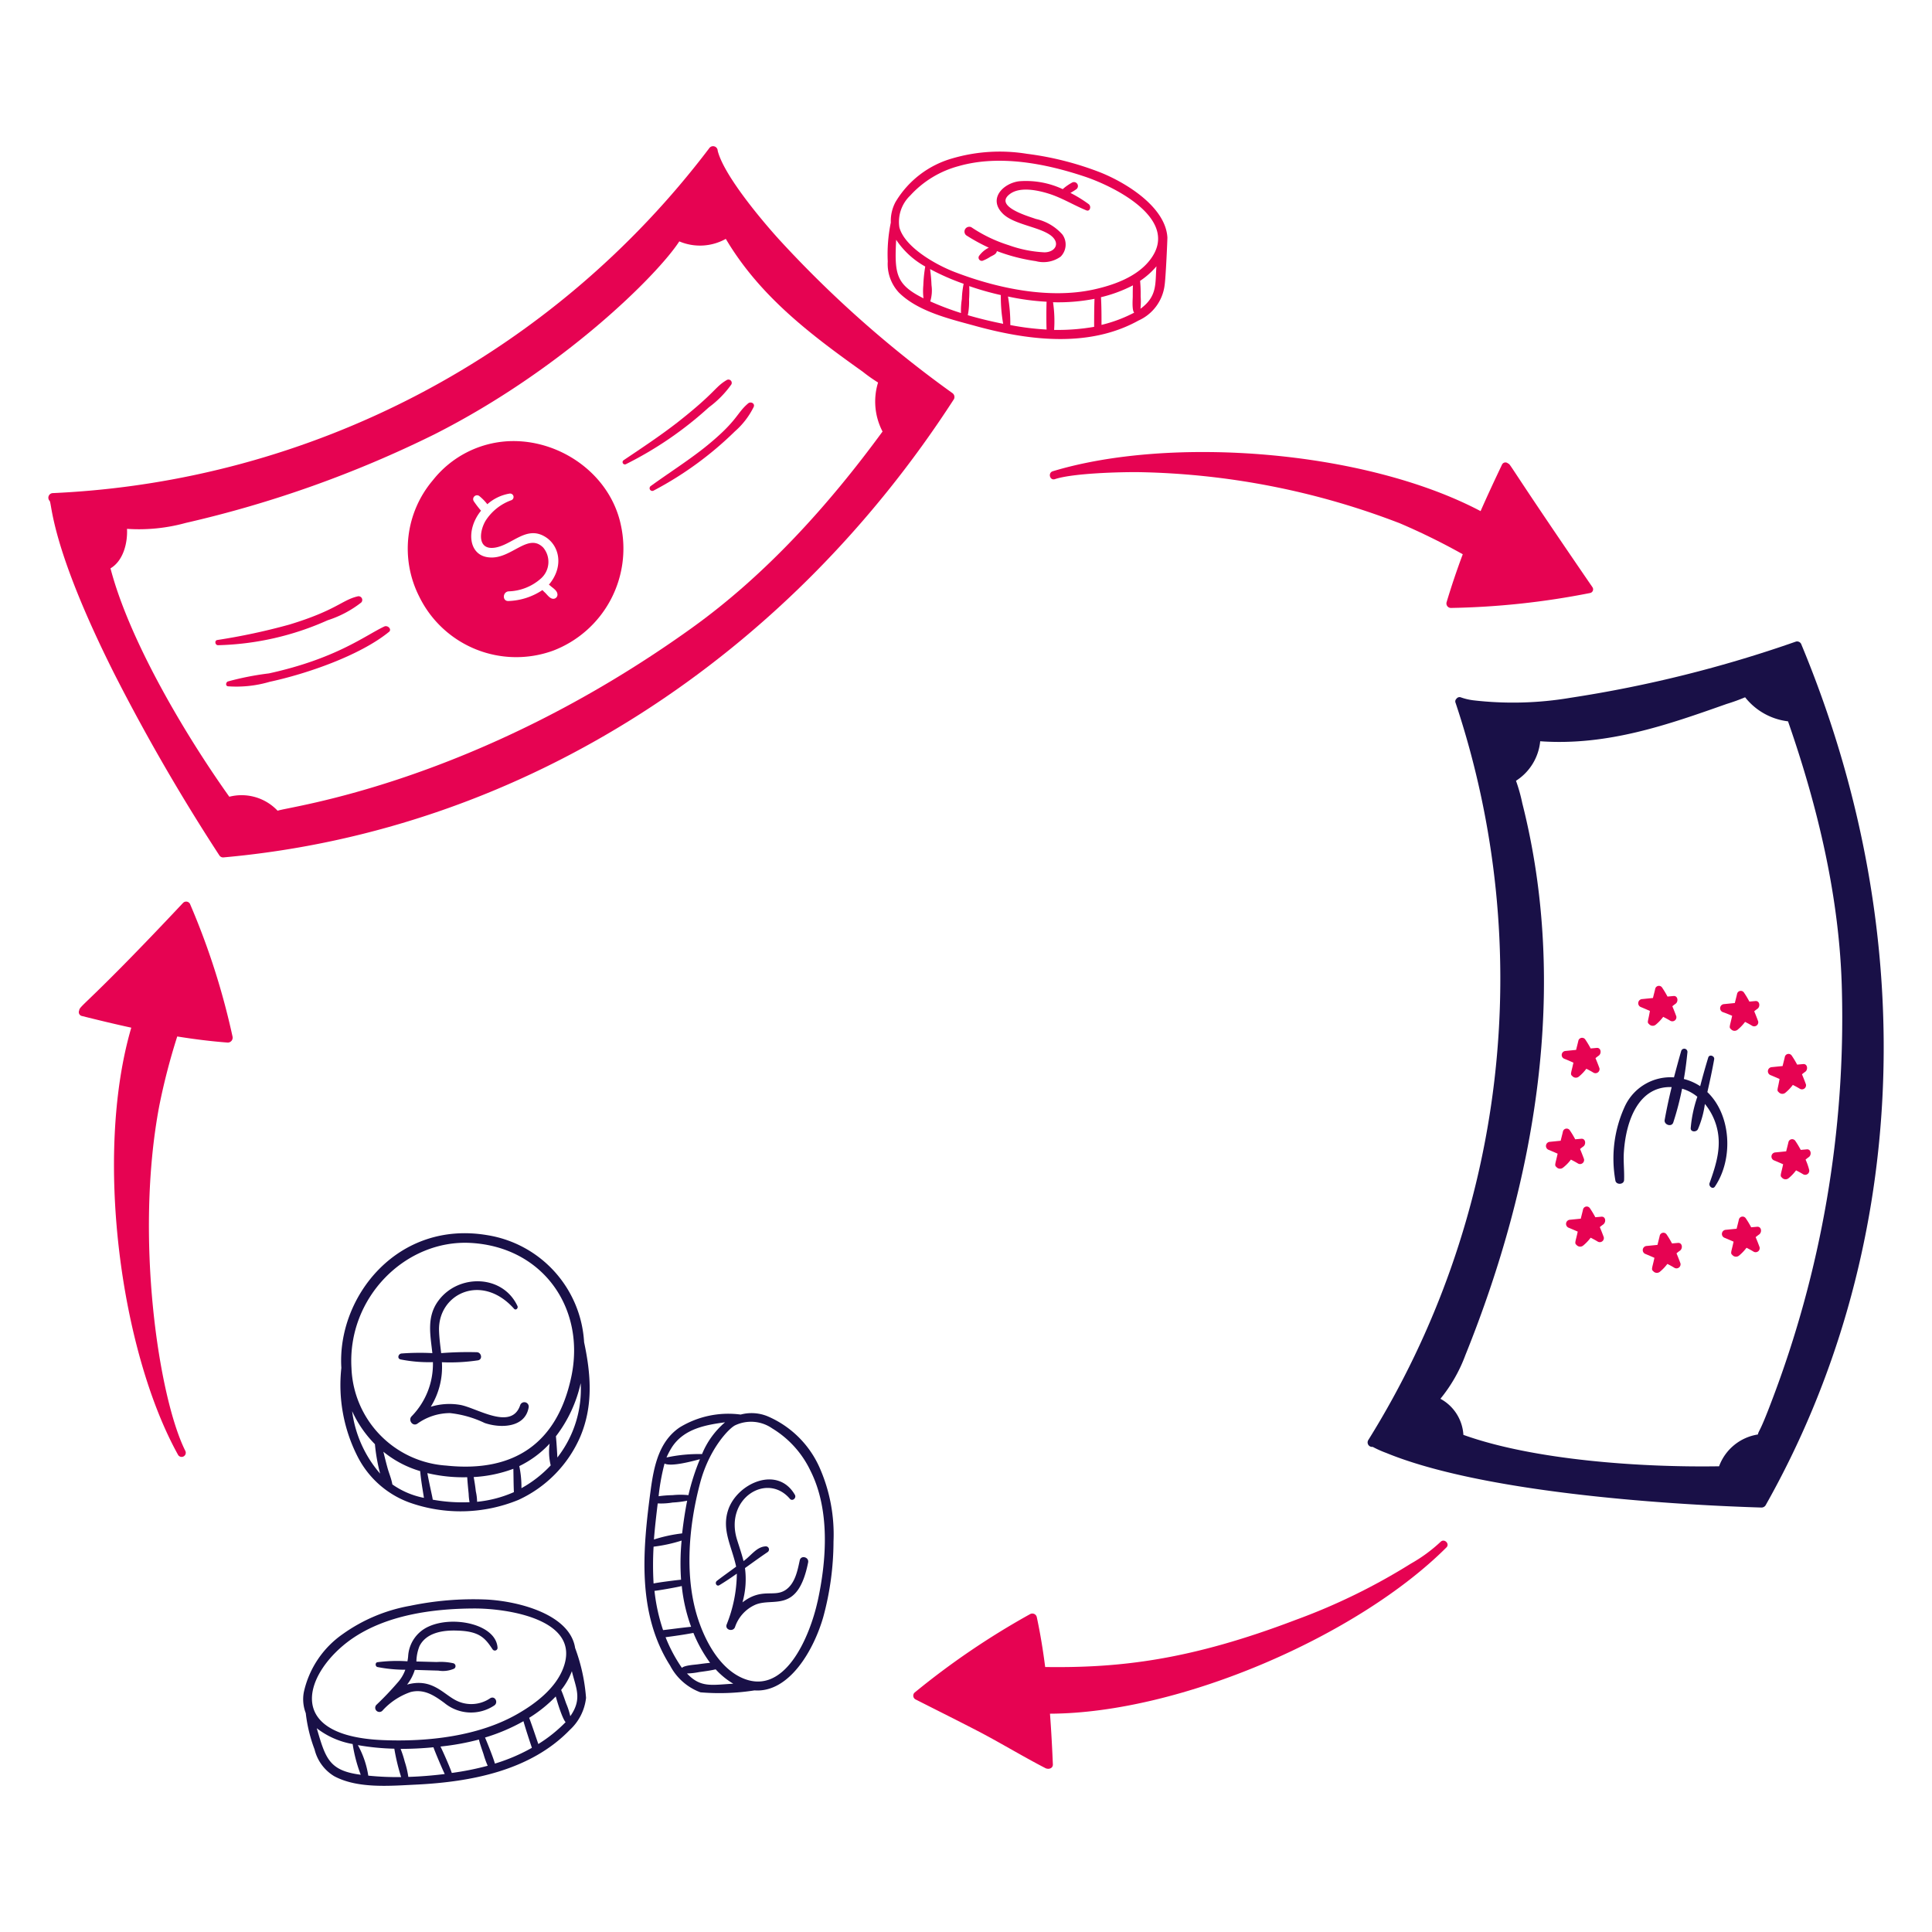 <?xml version="1.0" encoding="UTF-8"?> <svg xmlns="http://www.w3.org/2000/svg" viewBox="0 0 200 200" height="200" width="200"><path d="M98.569,40.676A116.165,116.165,0,0,1,80.577,24.71c-1.748-1.939-5.646-6.562-6.282-9.108a.479.479,0,0,0-.874-.26A90.343,90.343,0,0,1,5.467,51.047a.476.476,0,0,0-.334.8c.265.266.064,4.708,6.747,17.993A203.192,203.192,0,0,0,22.7,88.537a.466.466,0,0,0,.409.223c31.337-2.8,58.583-21.014,75.649-47.452A.5.5,0,0,0,98.569,40.676ZM71.618,65.006C49.16,81.127,29.865,83.494,28.738,83.927a5.124,5.124,0,0,0-5-1.449c-4.673-6.562-10.377-16.259-12.3-23.643,1.3-.762,1.784-2.583,1.71-4.089a18.231,18.231,0,0,0,6.078-.613,116.834,116.834,0,0,0,25.723-9.159c13.3-6.723,23.119-16.512,25.372-19.986a5.476,5.476,0,0,0,4.814-.26c3.486,5.878,8.651,9.822,14.182,13.755a16.156,16.156,0,0,0,1.58,1.115,6.7,6.7,0,0,0,.464,5.074C85.781,52.293,79.287,59.5,71.618,65.006Z" fill="#e60352"></path><path d="M186.485,66.735a.47.47,0,0,0-.576-.316,129.569,129.569,0,0,1-23.345,5.817,35.619,35.619,0,0,1-10.037.261,6.19,6.19,0,0,1-1.283-.3.383.383,0,0,0-.464.13.373.373,0,0,0-.093.446,90.3,90.3,0,0,1-9.052,76.318.464.464,0,0,0,.465.688,11.231,11.231,0,0,0,1.412.632c9.752,4,28.237,5.324,38.847,5.65a.512.512,0,0,0,.409-.223C197.286,130.144,199.327,97.627,186.485,66.735Zm-27.044,10c7,.493,13.271-1.733,19.312-3.866a19.5,19.5,0,0,0,1.9-.687,6.662,6.662,0,0,0,4.442,2.49c3.1,8.9,5.353,18.327,5.576,27.788a111.282,111.282,0,0,1-7.305,42.675c-1.195,3.166-1.271,2.877-1.394,3.364a5.115,5.115,0,0,0-4.014,3.29c-8.049.132-19.166-.63-26.468-3.252a4.549,4.549,0,0,0-2.379-3.736,15.8,15.8,0,0,0,2.584-4.517c7.311-18.117,10.714-38.128,5.892-57.136a17.341,17.341,0,0,0-.651-2.323A5.477,5.477,0,0,0,159.441,76.734Z" fill="#191047"></path><path d="M176.746,113.053c.26-1.134.5-2.249.706-3.4.056-.353-.5-.539-.613-.186-.3.985-.577,1.97-.837,2.974a5.58,5.58,0,0,0-1.691-.744c.167-.929.279-1.858.372-2.769a.331.331,0,0,0-.651-.112c-.26.893-.5,1.8-.743,2.714a5.206,5.206,0,0,0-5.056,2.937,12.907,12.907,0,0,0-1,7.788c.13.427.874.371.892-.093.038-.985-.093-1.97-.018-2.956.235-3.35,1.6-6.786,4.944-6.672q-.418,1.7-.725,3.4c-.093.5.725.781.892.26a30.056,30.056,0,0,0,.911-3.494,4.462,4.462,0,0,1,1.58.836,13.37,13.37,0,0,0-.688,3.253c-.018.409.576.428.744.112a9.958,9.958,0,0,0,.725-2.621,6.307,6.307,0,0,1,1.133,2.082c.688,2.137.075,4.089-.65,6.115-.112.334.334.687.557.353C179.459,119.968,179.218,115.414,176.746,113.053Z" fill="#191047"></path><path d="M73.384,42.163A10.42,10.42,0,0,0,75.707,39.8a.342.342,0,0,0-.464-.465c-1.259.735-1.114,1.256-5.13,4.406-1.8,1.394-3.681,2.639-5.558,3.9a.238.238,0,0,0,.242.409A37.615,37.615,0,0,0,73.384,42.163Z" fill="#e60352"></path><path d="M77.454,41.754c-1.264,1.067-1.045,1.8-4.553,4.609-1.766,1.394-3.7,2.621-5.521,3.941a.279.279,0,0,0,.279.483,35.744,35.744,0,0,0,8.42-6.134,8.134,8.134,0,0,0,1.952-2.546C78.161,41.735,77.7,41.55,77.454,41.754Z" fill="#e60352"></path><path d="M33.924,64.207a11.091,11.091,0,0,0,3.476-1.84.383.383,0,0,0-.372-.632c-1.63.38-2.211,1.441-7.063,2.918a64.512,64.512,0,0,1-7.472,1.6c-.316.056-.223.539.074.539A29.467,29.467,0,0,0,33.924,64.207Z" fill="#e60352"></path><path d="M39.779,64.857c-1.972.929-4.978,3.327-11.933,4.852a29.626,29.626,0,0,0-4.256.836c-.2.074-.279.446,0,.5a12.209,12.209,0,0,0,4.33-.465c3.794-.816,9.3-2.7,12.323-5.148C40.615,65.173,40.148,64.684,39.779,64.857Z" fill="#e60352"></path><path d="M24.073,107.31A75.226,75.226,0,0,0,19.7,93.648a.449.449,0,0,0-.744-.186C9.275,103.767,8.2,104.129,8.2,104.6a.405.405,0,0,0,.279.576c1.71.428,3.4.837,5.111,1.208-3.88,13.26-1.084,33.567,4.851,44.237a.429.429,0,0,0,.743-.427c-2.768-5.538-5.26-22.166-2.695-35.724a66.637,66.637,0,0,1,1.859-7.175c1.729.279,3.476.5,5.223.632A.508.508,0,0,0,24.073,107.31Z" fill="#e60352"></path><path d="M164.85,60.787c-8.827-12.87-8.45-12.711-8.736-12.807a.392.392,0,0,0-.632.131c-.762,1.6-1.5,3.178-2.212,4.8-12-6.325-32.069-7.825-44.292-4.126-.521.167-.3.985.223.817,1.879-.626,6.846-.747,8.717-.725a78.8,78.8,0,0,1,27.007,5.3,67.826,67.826,0,0,1,6.5,3.2q-.919,2.453-1.673,4.962a.465.465,0,0,0,.465.595,81.094,81.094,0,0,0,14.368-1.542A.389.389,0,0,0,164.85,60.787Z" fill="#e60352"></path><path d="M149.126,159.613a15.8,15.8,0,0,1-3.067,2.249,63.659,63.659,0,0,1-11.952,5.837c-10.862,4.141-18.162,4.983-25.91,4.869-.223-1.728-.5-3.456-.873-5.185a.475.475,0,0,0-.707-.279,80.058,80.058,0,0,0-11.951,8.122.442.442,0,0,0,.093.688c2.268,1.153,4.554,2.286,6.8,3.457,2.249,1.19,4.423,2.51,6.691,3.68.347.139.743,0,.743-.39-.074-1.766-.167-3.513-.3-5.26,13.518-.048,31.95-8.122,41.04-17.211C150.111,159.818,149.516,159.223,149.126,159.613Z" fill="#e60352"></path><path d="M113.959,17.87a32.006,32.006,0,0,0-7.676-1.952,17.481,17.481,0,0,0-7.714.483A10.023,10.023,0,0,0,92.7,20.918a4.167,4.167,0,0,0-.483,2.119A16.257,16.257,0,0,0,91.9,27.07a4.337,4.337,0,0,0,1.153,3.216c1.952,1.933,5.148,2.7,7.713,3.4,5.465,1.524,11.859,2.4,17.082-.5a4.627,4.627,0,0,0,2.71-3.643c.123-.774.3-4.857.29-4.958C120.669,21.473,116.694,18.978,113.959,17.87ZM94.22,20.249a10.4,10.4,0,0,1,5-3.048c4.2-1.209,9-.279,13.066,1.078,3.16,1.059,10.074,4.516,6.692,8.717-1.357,1.691-3.718,2.528-5.762,2.974-4.566,1-9.867-.094-14.219-1.747-2.021-.746-5.338-2.605-5.892-4.684A3.754,3.754,0,0,1,94.22,20.249Zm5.26,12.156A29.782,29.782,0,0,1,96.3,31.2a3.883,3.883,0,0,0,.13-1.673,16.663,16.663,0,0,0-.149-1.673,24.149,24.149,0,0,0,3.476,1.524,9.14,9.14,0,0,0-.186,1.58A7.794,7.794,0,0,0,99.48,32.405Zm-6.71-7.584a8.631,8.631,0,0,0,3.011,2.77,14.678,14.678,0,0,0-.2,1.951,6.428,6.428,0,0,0,.018,1.339C92.735,29.45,92.59,28.356,92.77,24.821Zm7.416,7.807a6.825,6.825,0,0,0,.13-1.636,11.27,11.27,0,0,0,.019-1.375,29.836,29.836,0,0,0,3.271.929,16,16,0,0,0,.242,2.974C102.621,33.278,101.394,32.981,100.186,32.628Zm4.4,1.022a16.1,16.1,0,0,0-.241-2.955,25.123,25.123,0,0,0,4,.539c-.032.455-.033,2.525,0,2.881A27.612,27.612,0,0,1,104.591,33.65Zm4.536.5a13.351,13.351,0,0,0-.112-2.863,19.554,19.554,0,0,0,4.294-.353c-.048,1.208-.038,3-.038,2.9A22.1,22.1,0,0,1,109.127,34.152Zm4.906-.521c0-.966,0-1.914-.055-2.862a14.5,14.5,0,0,0,3.308-1.227c-.019.391-.019.762-.019,1.153,0,.238-.1,1.425.149,1.672A14.637,14.637,0,0,1,114.033,33.631Zm4.034-1.672a7.431,7.431,0,0,0,.018-1.283,15.514,15.514,0,0,0-.055-1.6,8.193,8.193,0,0,0,1.691-1.506C119.565,29.27,119.868,30.643,118.067,31.959Z" fill="#e60352"></path><path d="M100.019,24.356a19.063,19.063,0,0,0,2.342,1.283,2.7,2.7,0,0,0-1.022.874.335.335,0,0,0,.371.483,4.011,4.011,0,0,0,.8-.409c.261-.149.633-.26.688-.595a18.945,18.945,0,0,0,4.034,1.041,3.052,3.052,0,0,0,2.565-.465,1.775,1.775,0,0,0,.186-2.286,5.134,5.134,0,0,0-2.751-1.617c-.781-.279-4.331-1.283-2.733-2.546,1.041-.837,2.919-.428,4.052-.075,1.376.428,2.584,1.19,3.9,1.729.391.167.54-.409.261-.632a13.513,13.513,0,0,0-1.9-1.171,6.622,6.622,0,0,0,.595-.372.409.409,0,0,0-.409-.706,5.161,5.161,0,0,0-.985.688,9.007,9.007,0,0,0-4.5-.818c-1.636.2-3.216,1.766-1.766,3.29,1.112,1.2,3.86,1.408,5.056,2.342.985.78.446,1.71-.67,1.728a12.7,12.7,0,0,1-3.717-.743,14.875,14.875,0,0,1-3.866-1.859A.5.5,0,0,0,100.019,24.356Z" fill="#e60352"></path><path d="M64.276,54.374c-1.1-5.3-6.338-8.958-11.654-8.7a10.652,10.652,0,0,0-7.806,4.033,10.947,10.947,0,0,0-1.433,12.018,11.175,11.175,0,0,0,13.9,5.621A11.318,11.318,0,0,0,64.276,54.374Zm-7.267,6.3c.242.205.632.446.688.781a.431.431,0,0,1-.521.52c-.316-.074-.539-.427-.781-.65a2.9,2.9,0,0,1-.241-.242,6.731,6.731,0,0,1-3.513,1.134c-.651.037-.632-.929,0-1a5.261,5.261,0,0,0,3.364-1.338,2.3,2.3,0,0,0,.223-3.2C54.653,55.1,52.915,57.93,50.633,57.7c-2.172-.179-2.411-2.907-.836-4.832a10.6,10.6,0,0,1-.743-.967.4.4,0,0,1,.557-.557,5.217,5.217,0,0,1,.837.855,4.6,4.6,0,0,1,2.286-1.1.357.357,0,0,1,.186.688,5.282,5.282,0,0,0-2.64,2.1c-.669,1.1-.892,3.086.948,2.807,1.785-.279,3.216-2.268,5.13-1.171,1.549.879,2.066,3.108.465,5A1.338,1.338,0,0,1,57.009,60.675Z" fill="#e60352"></path><path d="M170.705,106.009a.494.494,0,0,0,.688.074,4.6,4.6,0,0,0,.78-.818c.26.13.5.26.744.409a.422.422,0,0,0,.613-.465c-.13-.353-.26-.687-.409-1.04a4.235,4.235,0,0,1,.335-.261c.316-.223.241-.855-.223-.8l-.614.056a9.431,9.431,0,0,0-.557-.929.394.394,0,0,0-.706.092c-.075.335-.168.67-.242.986l-1.115.111a.429.429,0,0,0-.112.837c.316.13.614.26.911.39C170.615,105.75,170.477,105.826,170.705,106.009Z" fill="#e60352"></path><path d="M179.311,105.154c-.221,1.053-.356,1.2-.13,1.375a.492.492,0,0,0,.687.074,4.6,4.6,0,0,0,.781-.817c.26.13.5.26.743.409a.423.423,0,0,0,.614-.465c-.13-.353-.26-.688-.409-1.041a3.838,3.838,0,0,1,.335-.26c.315-.223.241-.855-.224-.8l-.613.055a9.431,9.431,0,0,0-.557-.929.394.394,0,0,0-.707.093c-.074.335-.167.669-.242.985l-1.115.112a.429.429,0,0,0-.111.836C178.7,104.894,179,105.024,179.311,105.154Z" fill="#e60352"></path><path d="M184.125,113.053a.492.492,0,0,0,.687.075,4.64,4.64,0,0,0,.781-.818c.26.13.5.26.743.409a.423.423,0,0,0,.614-.465c-.13-.353-.26-.688-.409-1.041a3.984,3.984,0,0,1,.334-.26c.317-.223.242-.855-.223-.8l-.613.055a9.25,9.25,0,0,0-.558-.929.394.394,0,0,0-.706.093c-.074.335-.167.669-.241.985l-1.116.112a.429.429,0,0,0-.111.836c.316.13.613.26.911.39C184.035,112.79,183.9,112.871,184.125,113.053Z" fill="#e60352"></path><path d="M186.913,120.042a3.984,3.984,0,0,1,.334-.26c.316-.223.242-.856-.223-.8l-.613.055a9.44,9.44,0,0,0-.558-.929.394.394,0,0,0-.706.093c-.074.334-.167.669-.242.985l-1.115.111a.429.429,0,0,0-.111.837c.316.13.613.26.91.39-.221,1.053-.355,1.195-.13,1.375a.493.493,0,0,0,.688.075,4.6,4.6,0,0,0,.78-.818c.261.13.5.26.744.409a.422.422,0,0,0,.613-.465A6.46,6.46,0,0,0,186.913,120.042Z" fill="#e60352"></path><path d="M181.894,126.993l-.613.056a9.25,9.25,0,0,0-.558-.929.394.394,0,0,0-.706.093c-.074.334-.167.669-.242.985l-1.115.111a.429.429,0,0,0-.111.837c.315.13.613.26.91.39-.217,1.036-.361,1.191-.13,1.376a.494.494,0,0,0,.688.074,4.713,4.713,0,0,0,.781-.818c.26.13.5.26.743.409a.422.422,0,0,0,.613-.465c-.13-.353-.26-.688-.409-1.041a4.216,4.216,0,0,1,.335-.26C182.433,127.588,182.359,126.954,181.894,126.993Z" fill="#e60352"></path><path d="M173.7,128.666l-.613.056a9.25,9.25,0,0,0-.558-.929.393.393,0,0,0-.706.093c-.074.334-.167.669-.241.985l-1.116.111a.429.429,0,0,0-.111.837c.316.13.613.26.91.39-.22,1.048-.355,1.195-.13,1.375a.493.493,0,0,0,.688.075,4.676,4.676,0,0,0,.781-.818c.26.13.5.26.743.409a.423.423,0,0,0,.614-.465c-.131-.353-.261-.688-.409-1.041a3.984,3.984,0,0,1,.334-.26C174.236,129.261,174.162,128.627,173.7,128.666Z" fill="#e60352"></path><path d="M165.761,125.953c-.2.021-.409.036-.614.055a9.431,9.431,0,0,0-.557-.929.394.394,0,0,0-.707.093c-.074.335-.167.669-.241.985l-1.115.111a.429.429,0,0,0-.112.837c.316.13.614.26.911.39-.218,1.038-.361,1.192-.13,1.376a.493.493,0,0,0,.687.074,4.606,4.606,0,0,0,.781-.818c.26.13.5.26.744.409a.422.422,0,0,0,.613-.465c-.13-.353-.26-.687-.409-1.04a4.235,4.235,0,0,1,.335-.261C166.3,126.529,166.226,125.9,165.761,125.953Z" fill="#e60352"></path><path d="M162.62,120.042c.26.13.5.26.743.409a.422.422,0,0,0,.613-.465c-.13-.353-.26-.688-.408-1.041a4.205,4.205,0,0,1,.334-.26c.316-.223.242-.855-.223-.8l-.613.055a9.68,9.68,0,0,0-.558-.929.394.394,0,0,0-.706.093c-.075.335-.167.669-.242.985l-1.115.112a.429.429,0,0,0-.112.836c.316.13.614.26.911.39-.221,1.054-.355,1.2-.13,1.376a.493.493,0,0,0,.688.074A4.349,4.349,0,0,0,162.62,120.042Z" fill="#e60352"></path><path d="M161.969,109.615c.318.125.613.26.911.39-.222,1.053-.356,1.2-.13,1.375a.492.492,0,0,0,.687.075,4.64,4.64,0,0,0,.781-.818c.26.13.5.26.744.409a.422.422,0,0,0,.613-.465c-.13-.353-.26-.688-.409-1.041a4,4,0,0,1,.335-.26c.316-.223.241-.855-.223-.8l-.614.056a9.564,9.564,0,0,0-.557-.93.4.4,0,0,0-.707.093c-.074.335-.167.669-.241.985l-1.116.112A.419.419,0,0,0,161.969,109.615Z" fill="#e60352"></path><path d="M60.466,138.945a11.916,11.916,0,0,0-10-11.078c-9.309-1.59-15.584,6.387-15.13,13.736a16.3,16.3,0,0,0,1.655,9.126,9.767,9.767,0,0,0,5.362,4.8,15.788,15.788,0,0,0,11.329-.266,12.792,12.792,0,0,0,6.375-6.506C61.432,145.525,61.172,142.253,60.466,138.945ZM48.7,128.666c7.566.41,11.961,6.851,10.428,13.922-1.453,6.765-5.87,9.884-12.955,9.126a10.509,10.509,0,0,1-9.788-10.079C35.938,134.334,41.97,128.315,48.7,128.666Zm.558,25.724c-.057-.5-.13-.985-.223-1.486a13.919,13.919,0,0,0,4.108-.855c.018.8.018,1.617.055,2.416a12.444,12.444,0,0,1-3.81,1A5.124,5.124,0,0,0,49.258,154.39Zm-12.806-8.308a11.825,11.825,0,0,0,2.36,3.42,18.5,18.5,0,0,0,.539,3.048A12.24,12.24,0,0,1,36.452,146.082Zm4.163,7.584c-.093-.595-.372-1.209-.52-1.785-.149-.539-.279-1.078-.409-1.6a10.856,10.856,0,0,0,3.81,2.007c.106,1.09.222,1.7.39,2.77A8.488,8.488,0,0,1,40.615,153.666Zm4.182,1.58c-.052-.4-.282-1.267-.557-2.751a16.049,16.049,0,0,0,4.126.427c.037.576.093,1.153.149,1.71a6.162,6.162,0,0,0,.093.874A16.989,16.989,0,0,1,44.8,155.246Zm9.182-1.19a10.434,10.434,0,0,0-.223-2.286,10.558,10.558,0,0,0,3.141-2.324,5.992,5.992,0,0,0,.112,2.249A12.248,12.248,0,0,1,53.979,154.056Zm3.718-3.178c0-.1-.077-1.5-.149-2.194a14,14,0,0,0,2.565-5.5A11.481,11.481,0,0,1,57.7,150.878Z" fill="#191047"></path><path d="M41.47,140.729a14.972,14.972,0,0,0,3.346.279,7.753,7.753,0,0,1-2.212,5.613c-.372.391.112,1.078.595.762a5.831,5.831,0,0,1,3.383-1.1,11.024,11.024,0,0,1,3.587,1.023c1.617.557,4.182.52,4.554-1.6a.454.454,0,0,0-.874-.241c-.911,2.695-4.535.241-6.245-.037a6.578,6.578,0,0,0-3.011.2,7.8,7.8,0,0,0,1.152-4.61,19.47,19.47,0,0,0,3.755-.2c.483-.112.334-.8-.112-.836a35.22,35.22,0,0,0-3.717.093c-.093-.781-.2-1.562-.223-2.38-.077-3.783,4.443-5.947,7.769-2.211.186.2.446-.056.353-.279-1.542-3.309-6.152-3.346-8.2-.539-1.226,1.672-.817,3.513-.613,5.409a25.687,25.687,0,0,0-3.178.037C41.229,140.134,41.079,140.639,41.47,140.729Z" fill="#191047"></path><path d="M84.815,151.863a10.326,10.326,0,0,0-5.335-5.242,4.352,4.352,0,0,0-2.806-.186,9.672,9.672,0,0,0-6.3,1.32c-2.156,1.45-2.677,4.015-3.011,6.45-.818,6.115-1.469,12.75,2.007,18.215a5.809,5.809,0,0,0,3.141,2.769,23.382,23.382,0,0,0,5.595-.2c3.643.26,6.171-4.275,7.119-7.6a29.938,29.938,0,0,0,1.059-7.807A17.121,17.121,0,0,0,84.815,151.863Zm-15.186-2.156c1.25-1.795,3.365-2.194,5.428-2.472a8.615,8.615,0,0,0-2.382,3.291,15.758,15.758,0,0,0-3.678.352A7.524,7.524,0,0,1,69.629,149.707Zm-.836,1.8c.7.351,2.88-.245,3.643-.446h.019a23.1,23.1,0,0,0-1.19,3.717,7.986,7.986,0,0,0-1.636,0,12.3,12.3,0,0,0-1.449.111A22.016,22.016,0,0,1,68.793,151.51Zm-.149,17.248a18.971,18.971,0,0,1-.892-4.07c.417-.037,2.3-.367,2.825-.5a17.386,17.386,0,0,0,.967,4.219c-.93.093-1.878.223-2.807.334A.138.138,0,0,0,68.644,168.758Zm-.985-8.643a15.776,15.776,0,0,0,2.9-.632,25,25,0,0,0-.056,4.052c-.429.034-2.4.283-2.844.391A32.739,32.739,0,0,1,67.659,160.115Zm2.955-1.375a15.321,15.321,0,0,0-2.918.632c.093-1.245.242-2.491.391-3.736a7.14,7.14,0,0,0,1.542-.093,10.325,10.325,0,0,0,1.506-.186C70.912,156.472,70.745,157.606,70.614,158.74ZM68.9,169.483c.967-.13,1.915-.26,2.881-.446a14.545,14.545,0,0,0,1.729,3.1c-.409.037-.836.093-1.245.149-.368.05-1.409.105-1.673.371A15.581,15.581,0,0,1,68.9,169.483Zm2.212,3.755a7.579,7.579,0,0,0,1.283-.149c.557-.075,1.134-.149,1.691-.279a8.055,8.055,0,0,0,1.822,1.487C73.645,174.422,72.534,174.739,71.116,173.238Zm13.513-7.416c-.756,3.421-3.383,10.092-8.03,7.769-2.063-1.041-3.4-3.4-4.163-5.5-1.651-4.509-1.174-10.053.074-14.684.964-3.533,3.028-5.618,3.625-5.873a3.844,3.844,0,0,1,3.81.334,10.275,10.275,0,0,1,3.959,4.387C85.93,156.286,85.585,161.492,84.629,165.822Z" fill="#191047"></path><path d="M82.789,161.528c-.233,1.076-.483,2.4-1.469,3.067-1.209.8-2.441-.271-4.46,1.282a8.828,8.828,0,0,0,.26-3.55c.78-.558,1.543-1.115,2.342-1.654a.325.325,0,0,0-.167-.595c-.959.022-1.521.951-2.324,1.524-.186-.743-.446-1.487-.688-2.267-1.277-4.224,3.123-6.955,5.484-4.182.26.3.706-.075.52-.409-1.784-3.086-5.966-1.209-6.9,1.543-.707,2.1.359,3.751.818,5.891-.669.5-1.338.967-1.989,1.469-.26.2-.037.632.261.446.613-.372,1.226-.781,1.8-1.19a14.458,14.458,0,0,1-1.059,5.279c-.186.558.688.781.874.242a3.871,3.871,0,0,1,2.026-2.268c1.864-.877,4.457,1,5.538-4.405C83.774,161.193,82.914,160.95,82.789,161.528Z" fill="#191047"></path><path d="M59.537,170.6c-.539-3.494-5.874-4.851-9.2-5.018a32.072,32.072,0,0,0-7.881.65,17.124,17.124,0,0,0-6.988,2.937,9.924,9.924,0,0,0-4.015,6,3.985,3.985,0,0,0,.2,2.174,15.384,15.384,0,0,0,.911,3.755,4.462,4.462,0,0,0,2.026,2.769c2.453,1.32,5.836,1,8.513.874,5.632-.279,11.784-1.431,15.873-5.651a5.285,5.285,0,0,0,1.691-3.327A18.79,18.79,0,0,0,59.537,170.6ZM36.4,169.669c3.587-2.491,8.383-3.141,12.658-3.16,3.382-.019,11.263,1.1,9.219,6.245-.8,2.026-2.788,3.569-4.628,4.628-4.055,2.363-9.4,2.951-14.071,2.751C29.148,179.679,31.647,173,36.4,169.669Zm14.832,12.9c-.122-.49-.775-2.133-1.022-2.7a19.514,19.514,0,0,0,3.978-1.691c.26.91.557,1.8.855,2.7,0,.018.018.037.018.056A18.872,18.872,0,0,1,51.228,182.568ZM32.79,178.906a8.4,8.4,0,0,0,3.717,1.636,15.168,15.168,0,0,0,.837,3.179C34.046,183.3,33.7,182.009,32.79,178.906Zm5.334,4.908a9.476,9.476,0,0,0-1.078-3.16,25.031,25.031,0,0,0,3.774.371,21.352,21.352,0,0,0,.706,2.937A29.606,29.606,0,0,1,38.124,183.814Zm4.145.13a9.272,9.272,0,0,0-.371-1.58,10.866,10.866,0,0,0-.428-1.32c1.134,0,2.286-.056,3.4-.167.146.439.969,2.381,1.171,2.769C44.8,183.8,43.533,183.906,42.269,183.944Zm4.5-.409c-.2-.623-1-2.413-1.171-2.733a26.043,26.043,0,0,0,3.978-.724c.13.52.316,1.022.483,1.524a9.066,9.066,0,0,0,.428,1.189A29.472,29.472,0,0,1,46.767,183.535Zm8.959-2.993c-.316-.911-.613-1.821-.948-2.714a14.184,14.184,0,0,0,2.751-2.211c.694,2.429,1.022,2.658,1.022,2.658A14.914,14.914,0,0,1,55.726,180.542Zm3.309-2.881a7.76,7.76,0,0,0-.428-1.319c-.167-.465-.316-.93-.52-1.394A6.912,6.912,0,0,0,59.2,173C59.6,174.718,60.316,175.852,59.035,177.661Z" fill="#191047"></path><path d="M38.961,176.49a.434.434,0,0,0,.613.614,6.983,6.983,0,0,1,2.956-1.952c1.394-.335,2.435.372,3.494,1.152a4.329,4.329,0,0,0,5.149.242c.446-.316.055-1.041-.428-.744a3.479,3.479,0,0,1-3.643.168c-1.319-.722-2.469-2.273-4.963-1.58a4.672,4.672,0,0,0,.8-1.524s1.71.056,2.434.074a2.887,2.887,0,0,0,1.636-.2.308.308,0,0,0-.074-.558,5.95,5.95,0,0,0-1.729-.13l-2.1-.056a4.516,4.516,0,0,1,.316-1.58c.706-1.431,2.49-1.673,3.922-1.617,2.276.065,2.869.758,3.643,1.933a.281.281,0,0,0,.52-.148c-.146-2.449-4.578-3.364-7.119-2.212a3.588,3.588,0,0,0-2.137,3.085,4.537,4.537,0,0,1-.074.521,15.619,15.619,0,0,0-3.1.093c-.26.037-.241.446,0,.5a14.765,14.765,0,0,0,2.881.279,4.018,4.018,0,0,1-.836,1.376A31.188,31.188,0,0,1,38.961,176.49Z" fill="#191047"></path></svg> 